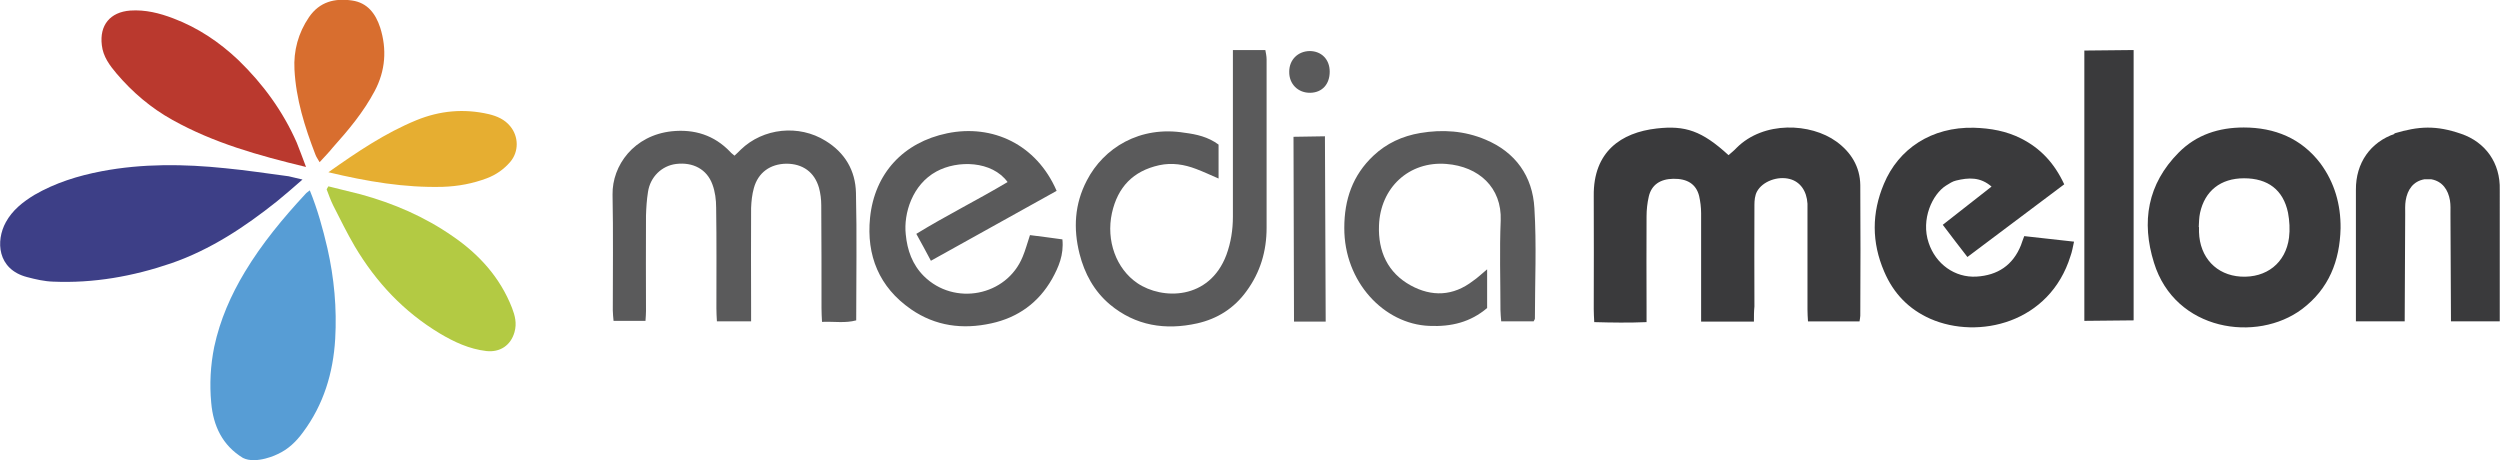 <?xml version="1.0" encoding="utf-8"?>
<!-- Generator: Adobe Illustrator 26.5.0, SVG Export Plug-In . SVG Version: 6.00 Build 0)  -->
<svg version="1.1" id="Calque_1" xmlns="http://www.w3.org/2000/svg" xmlns:xlink="http://www.w3.org/1999/xlink" x="0px" y="0px"
	 viewBox="0 0 994.2 183" style="enable-background:new 0 0 994.2 183;" xml:space="preserve">
<style type="text/css">
	.st0{fill:#3A3A3C;}
	.st1{fill:#579DD5;}
	.st2{fill:#3D3F87;}
	.st3{fill:#BA392E;}
	.st4{fill:#B3CA43;}
	.st5{fill:#D86E2F;}
	.st6{fill:#E6AE31;}
	.st7{fill:#5A5A5B;}
</style>
<g>
	<g>
		<path class="st0" d="M978.7,53.2c-9.9-3.4-16.7-3.1-26.7-0.1l0.4,0.1c-9.7,3.3-15.6,11.6-15.5,22.3v52.3c6.6,0,12.8,0,19.4,0
			l0.2-42.6c0-1.8-0.1-3.7,0.2-5.5c0.7-4.3,3-7.6,7.4-8.4h2.8c4.4,0.8,6.7,4.2,7.4,8.4c0.3,1.8,0.2,3.7,0.2,5.5l0.2,42.6
			c6.6,0,12.8,0,19.4,0V75.5C994.4,64.8,988.4,56.5,978.7,53.2z"/>
		<path class="st0" d="M697.5,127.9c-7.3,0-13.9,0-21,0c0-2.1,0-3.9,0-5.6c0-12.5,0-25,0-37.5c0-2.3-0.3-4.7-0.8-6.9
			c-1.2-4.7-4.7-6.9-10.3-6.8c-5.2,0.1-8.6,2.4-9.7,7c-0.6,2.6-0.9,5.3-0.9,7.9c-0.1,12,0,24,0,36c0,1.8,0,3.6,0,6.1
			c-7,0.3-13.7,0.2-20.8,0c-0.1-1.9-0.2-3.6-0.2-5.2c0-15,0.1-30,0-45c-0.2-17.6,10.9-25.2,25-26.8c11.4-1.3,18,0.9,28.6,10.6
			c1-0.9,2.2-1.8,3.2-2.9c10.8-10.8,29.5-9.9,39.7-2.5c5.8,4.2,9.4,10,9.5,17.3c0.1,17.3,0.1,34.7,0,52c0,0.6-0.2,1.3-0.3,2.2
			c-6.7,0-13.3,0-20.5,0c-0.1-1.6-0.2-3.2-0.2-4.8c0-12.7,0-25.3,0-38c0-1.3,0-2.7,0-4c-0.3-5.1-2.9-8.7-7-9.8
			c-4.8-1.3-10.9,0.9-13.1,5c-0.8,1.5-1,3.5-1,5.2c-0.1,13.5,0,27,0,40.5C697.5,123.8,697.5,125.6,697.5,127.9z"/>
		<path class="st0" d="M805,93.9c6.5,0.7,12.9,1.4,19.8,2.2c-0.5,2.3-0.8,4.1-1.4,5.7c-8.3,26.8-36.7,33.3-55.7,25
			c-8.6-3.8-14.7-10.1-18.4-18.8c-5-11.6-5-23.3-0.1-34.9c5.8-13.9,18.9-22.7,35.8-22.3c6.6,0.2,12.9,1.3,18.8,4.3
			c7.7,3.9,13.2,9.8,17.1,18.2c-12.8,9.6-25.6,19.2-38.5,28.9c-3.4-4.4-6.5-8.4-9.8-12.8c6.5-5.1,12.8-10,19.4-15.2
			c-4.5-3.9-9.2-3.6-14.1-2.4c-1.4,0.3-2.7,1.2-4,2c-5.4,3.4-10.1,13.4-6.9,22.8c2.8,8.4,10.4,13.9,19,13.4
			c8.4-0.5,14.5-4.5,17.7-12.5C804,96.4,804.5,95.4,805,93.9z"/>
		<path class="st0" d="M930.8,90.8c-0.3,13-4.7,24.1-15.3,32.1c-18,13.5-50.5,8.8-58.9-18.4c-5.1-16.3-2.6-31.3,9.8-43.8
			c7.1-7.2,16.1-10,25.9-10c12.3,0,22.9,4.3,30.5,14.3C928.4,72.6,930.9,81.3,930.8,90.8z M874.4,90.3c0,0,0.1,0,0.1,0
			c0,0.7,0,1.3,0,2c0.3,10.1,6.9,17.1,16.6,17.7c10.2,0.6,17.9-5.4,19.2-15.5c0.4-3.2,0.2-6.7-0.4-9.9c-1.9-9.1-8-13.7-17.5-13.7
			c-9.3,0-15.6,5-17.5,13.8C874.5,86.6,874.5,88.5,874.4,90.3z"/>
		<polygon class="st0" points="848.5,19.9 848.5,127.4 828.9,127.6 828.9,20.1 		"/>
	</g>
	<g>
		<path class="st1" d="M96.6,182.1c-8.2-5-11.8-12.8-12.6-21.9c-0.7-7.4-0.3-14.9,1.2-22.3c2.3-10.7,6.6-20.5,12.2-29.8
			c6.8-11.3,15.2-21.4,24.1-31c0.4-0.5,1-0.8,1.7-1.4c3.1,7.6,5.2,15.3,7,23c2.7,11.9,3.8,23.9,3.1,36.1
			c-0.8,13.5-4.6,26.1-12.8,37.1c-2.7,3.7-5.9,6.8-10.1,8.7C110.5,180.6,101.9,184.8,96.6,182.1z"/>
		<path class="st2" d="M120.3,71.4c-3.9,3.4-7,6.1-10.2,8.7c-12.8,10.2-26.4,19.2-42,24.6c-15.2,5.2-30.9,8-47,7.3
			c-3.4-0.1-6.9-0.9-10.3-1.8c-12-3.1-12.5-14.5-8.5-21.8c2.6-4.8,6.8-8.1,11.4-10.9c8.3-4.8,17.3-7.6,26.7-9.4
			c16.3-3.1,32.8-2.9,49.2-1.2c8.4,0.8,16.8,2.1,25.2,3.2C116.2,70.4,117.6,70.8,120.3,71.4z"/>
		<path class="st3" d="M121.7,66.4c-19.1-4.6-36.8-9.6-53.1-18.7c-8.5-4.7-15.9-11-22.2-18.4C43.6,26,41,22.5,40.5,18
			c-1-8,3.3-13.2,11.3-13.8c6-0.4,11.6,1,17.1,3.1c9.8,3.7,18.3,9.4,25.9,16.6c9.8,9.5,17.7,20.3,23.2,32.8
			C119.2,59.6,120.2,62.5,121.7,66.4z"/>
		<path class="st4" d="M130.6,74.1c4.3,1.1,8.6,2.1,12.9,3.2c13.1,3.6,25.4,8.9,36.6,16.7c10.5,7.2,18.8,16.4,23.5,28.4
			c1.2,3.1,2,6.2,1,9.7c-1.5,5.3-5.8,8.1-11.2,7.5c-6.8-0.8-12.8-3.6-18.5-7c-14.3-8.6-25.3-20.3-33.8-34.6
			c-3.1-5.3-5.8-10.8-8.6-16.3c-1-2-1.8-4.3-2.6-6.4C130.1,74.8,130.4,74.5,130.6,74.1z"/>
		<path class="st5" d="M127.1,64.5c-0.8-1.4-1.4-2.2-1.7-3.1c-4.2-10.9-7.7-22-8.3-33.8c-0.4-7.4,1.5-14.5,5.8-20.8
			c4.2-6.1,10.2-7.6,17.1-6.6c6.2,0.9,9.4,5.3,11.2,10.8c2.7,8.6,2.1,17.1-2.2,25.2c-4.4,8.3-10.4,15.5-16.6,22.4
			C130.8,60.6,129.1,62.3,127.1,64.5z"/>
		<path class="st6" d="M130.6,68.5c11.6-8.2,22.6-15.6,35-20.7c9.3-3.8,18.9-4.7,28.8-2.4c3.3,0.8,6.3,2.1,8.5,4.8
			c3.4,4.1,3.5,10.1,0,14.2c-2.5,2.9-5.6,5.1-9.3,6.5c-5.6,2.1-11.4,3.2-17.5,3.4C160.9,74.7,146.1,72.2,130.6,68.5z"/>
	</g>
	<g>
		<path class="st7" d="M298.7,127.8c-4.7,0-8.9,0-13.6,0c-0.1-1.7-0.2-3.5-0.2-5.2c0-13.3,0.1-26.7-0.1-40c0-3.1-0.4-6.4-1.5-9.3
			c-2.2-6-7.7-8.9-14.4-8.1c-5.7,0.7-10.3,5.1-11.2,11.1c-0.5,3.1-0.7,6.3-0.8,9.4c-0.1,12.7,0,25.3,0,38c0,1.2-0.1,2.3-0.2,3.9
			c-4.1,0-8.2,0-12.7,0c-0.1-1.3-0.3-2.8-0.3-4.2c0-15.3,0.2-30.7-0.1-46c-0.2-11.6,8.5-23.6,23.6-25.2c8.9-0.9,16.8,1.5,23.2,8.2
			c0.4,0.5,1,0.9,1.7,1.5c0.9-0.8,1.7-1.6,2.5-2.4c8.9-8.6,23.1-10.1,33.7-3.5c7.7,4.7,11.9,11.8,12.1,20.7
			c0.4,16.8,0.1,33.6,0.1,50.7c-4.4,1.2-8.7,0.4-13.6,0.6c-0.1-1.9-0.2-3.6-0.2-5.4c0-13.7,0-27.3-0.1-41c0-2.3-0.3-4.7-0.9-6.9
			c-1.8-6.3-6.5-9.6-13-9.6c-6.4,0.1-11.2,3.5-12.9,9.7c-0.7,2.5-1,5.2-1.1,7.9c-0.1,13,0,26,0,39
			C298.7,123.6,298.7,125.5,298.7,127.8z"/>
		<path class="st7" d="M484.6,57.5c0,4.5,0,8.8,0,13.5c-3.2-1.4-6-2.7-8.9-3.8c-4.7-1.8-9.6-2.6-14.7-1.5
			c-10.4,2.3-16.5,8.7-18.8,19c-2.4,11,1.7,22.2,10.1,27.9c9.9,6.7,28.6,6.8,35.4-11.2c1.8-4.9,2.6-10,2.6-15.2
			c0-20.2,0-40.3,0-60.5c0-1.8,0-3.6,0-5.8c4.4,0,8.5,0,12.9,0c0.2,1.2,0.5,2.4,0.5,3.7c0,22.3,0,44.6,0,67c0,9.3-2.5,17.7-8,25.2
			c-4.9,6.8-11.6,11-19.6,12.8c-12.6,2.8-24.5,1-34.7-7.5c-6.3-5.3-10.1-12.3-12.1-20.2c-2.5-10-2-19.7,2.9-29.1
			c6.7-13,21.1-21.9,38.9-19C475.8,53.4,480.4,54.4,484.6,57.5z"/>
		<path class="st7" d="M400.7,72.4c-6.2-8.5-19.9-8.8-28.3-4.2c-9.6,5.2-13.1,16.7-12.2,25c0.6,6.3,2.6,12,7.2,16.6
			c12.1,12,32.9,8,39.3-7.7c1.1-2.6,1.8-5.3,2.9-8.6c4.2,0.5,8.5,1.1,12.9,1.7c0.6,6.2-1.5,11-4.1,15.7
			c-5.4,9.5-13.6,15.4-24.2,17.7c-11.4,2.5-22.2,1.1-31.9-5.6c-12.7-8.8-17.8-21.4-16.3-36.4c1.8-17.7,13.3-30,30.7-33.6
			c18-3.7,35.5,4.4,43.5,22.9c-16.4,9.1-32.9,18.3-50,27.8c-1.9-3.6-3.7-6.9-5.8-10.7C376.3,85.7,388.6,79.6,400.7,72.4z"/>
		<path class="st7" d="M591.4,107.1c0,5.5,0,10.3,0,15.4c-6.6,5.6-14.2,7.5-23,7.1c-18-0.7-33.9-17.5-33.8-39
			c0-11.2,3.3-20.9,11.6-28.7c5.2-4.9,11.5-7.8,18.6-9c8.9-1.5,17.6-0.9,25.9,2.6c12,5,18.8,14.6,19.5,27.3
			c0.9,14.6,0.2,29.3,0.2,43.9c0,0.3-0.3,0.6-0.5,1.1c-4.1,0-8.3,0-12.9,0c-0.1-1.6-0.3-3.1-0.3-4.6c0-11.8-0.4-23.7,0.1-35.5
			c0.5-13.2-8.8-21.5-21.6-22.5c-14.9-1.2-26.3,9.5-26.8,24.5c-0.4,10.3,3.5,18.8,12.6,23.8c8.4,4.6,16.9,4.3,24.8-1.8
			C587.6,110.5,589.1,109,591.4,107.1z"/>
		<polygon class="st7" points="526.9,54.2 527.2,127.9 514.6,127.9 514.4,54.4 		"/>
		<path class="st7" d="M528.8,28.5c0,5-3,8.3-7.7,8.4c-4.9,0.1-8.5-3.5-8.4-8.4c0-4.7,3.4-8.1,8.1-8.2
			C525.5,20.3,528.8,23.6,528.8,28.5z"/>
	</g>
</g>
</svg>
